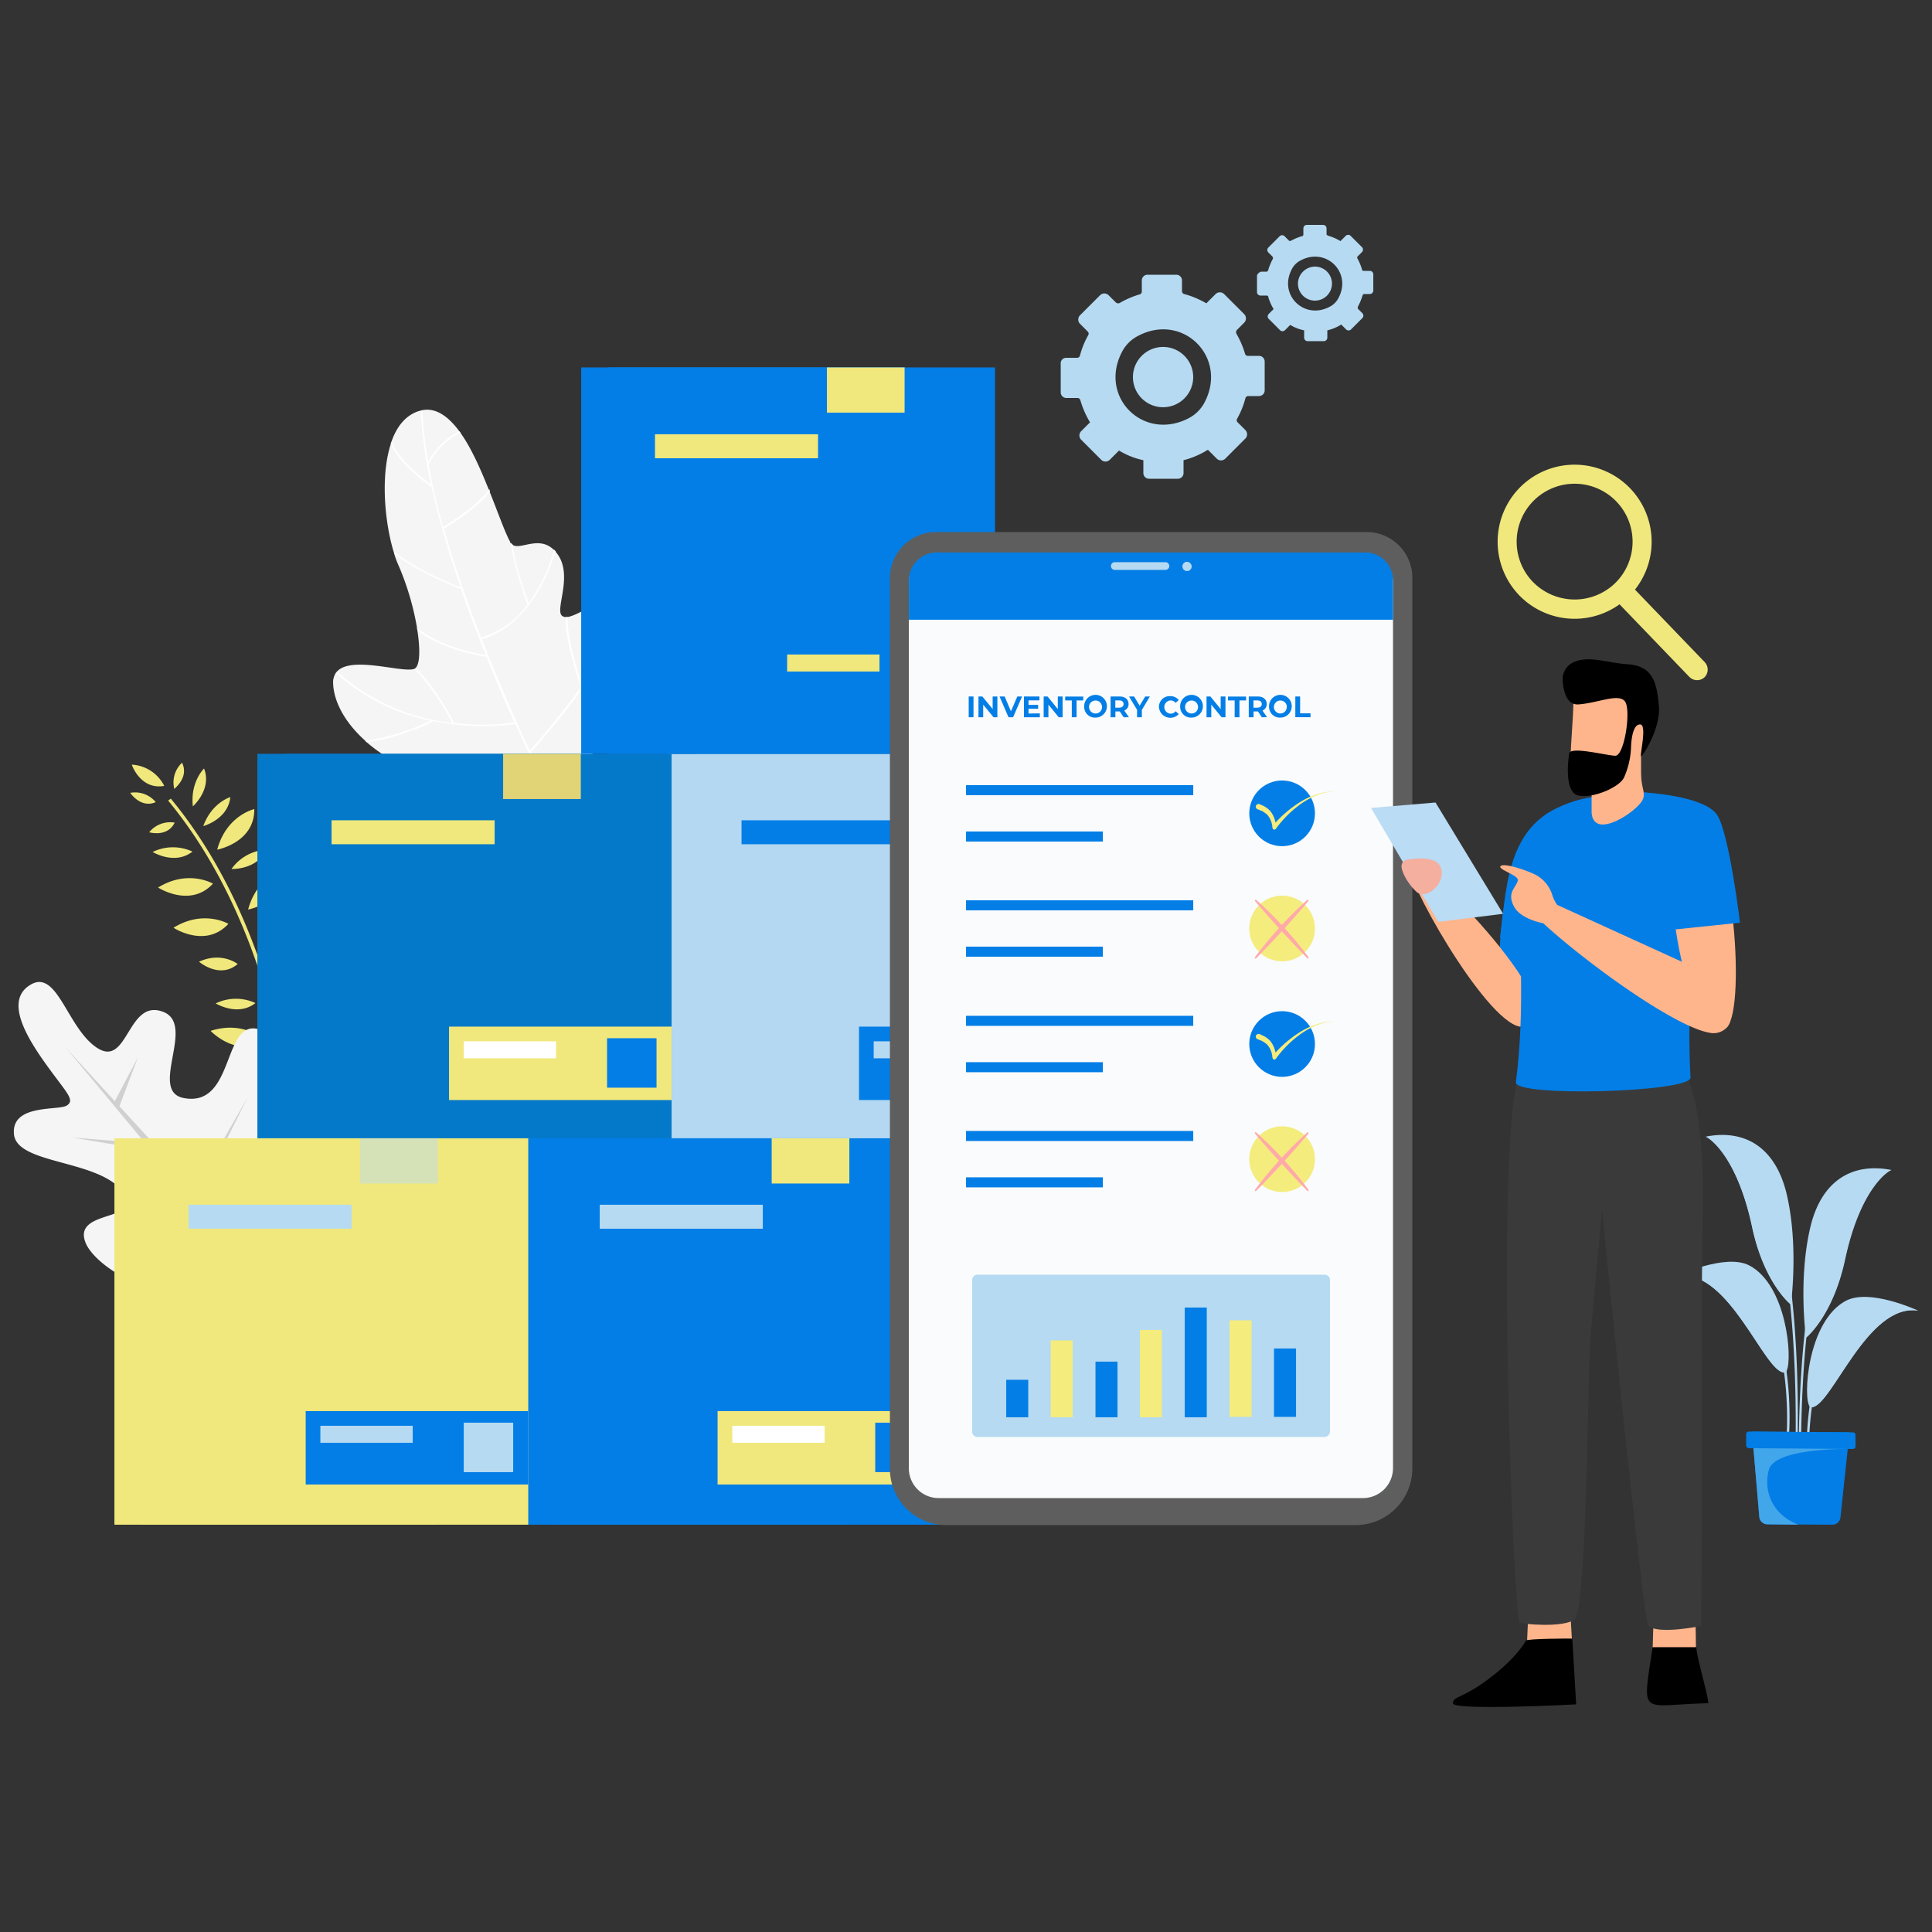 <svg id="Layer_1" data-name="Layer 1" xmlns="http://www.w3.org/2000/svg" xmlns:xlink="http://www.w3.org/1999/xlink" viewBox="0 0 500 500">
  <rect x="0" y="0" width="500" height="500" fill="#333333" stroke="none"/>
  <defs>
    <style>
      .cls-1 {
        fill: #f5f5f5;
      }

      .cls-2 {
        fill: #fff;
      }

      .cls-3 {
        fill: #f0e87c;
      }

      .cls-4 {
        opacity: 0.15;
      }

      .cls-5 {
        fill: #6952e2;
      }

      .cls-6 {
        fill: url(#linear-gradient);
      }

      .cls-25, .cls-7 {
        fill: #badcf4;
      }

      .cls-24, .cls-7 {
        isolation: isolate;
      }

      .cls-7 {
        opacity: 0.5;
      }

      .cls-8 {
        fill: url(#linear-gradient-2);
      }

      .cls-9 {
        fill: #b4d8f1;
      }

      .cls-10 {
        fill: #037ee6;
      }

      .cls-11 {
        fill: #b6daf2;
      }

      .cls-12 {
        fill: url(#linear-gradient-3);
      }

      .cls-13 {
        fill: #0579c9;
      }

      .cls-14 {
        fill: #e0d477;
      }

      .cls-15 {
        fill: url(#linear-gradient-4);
      }

      .cls-16 {
        fill: #42a6ea;
      }

      .cls-17 {
        fill: #f4af9f;
      }

      .cls-18 {
        fill: #ffb58c;
      }

      .cls-19 {
        fill: #3a3a3a;
      }

      .cls-20 {
        fill: #5e5e5e;
      }

      .cls-21 {
        fill: #f9fbfc;
      }

      .cls-22 {
        fill: #f4ec7d;
      }

      .cls-23 {
        fill: #ffa9a9;
      }
    </style>
    <linearGradient id="linear-gradient" x1="298.41" y1="872.59" x2="298.41" y2="972.59" gradientTransform="translate(0 -578)" gradientUnits="userSpaceOnUse">
      <stop offset="0" stop-color="#9972ff"/>
      <stop offset="1" stop-color="#7f85ff"/>
    </linearGradient>
    <linearGradient id="linear-gradient-2" x1="338.11" y1="946.12" x2="338.11" y2="958.94" xlink:href="#linear-gradient"/>
    <linearGradient id="linear-gradient-3" x1="269.51" y1="846.62" x2="269.51" y2="859.44" xlink:href="#linear-gradient"/>
    <linearGradient id="linear-gradient-4" x1="247.21" y1="746.65" x2="247.21" y2="759.47" xlink:href="#linear-gradient"/>
  </defs>
  <g>
    <path class="cls-1" d="M94.51,191.69l.4.4c5.5,4.8,13.9,9.1,25.5,11.5a36.87,36.87,0,0,0,20.1-1.2.76.76,0,0,0,.4-.2,44.88,44.88,0,0,0,19.3-13.9s8.4-27.5,2.5-31.5a.76.76,0,0,0-.4-.2h-.1c-6.2-2.7-12.2,2.7-15.4,3.1h-.5a.6.6,0,0,1-.4-.1c-3-.7,2.6-10-1.5-16a8.74,8.74,0,0,0-.8-1c-.1-.1-.2-.3-.4-.4-3.9-3.7-8.8.4-10.7-1.3l-.3-.3a.52.52,0,0,1-.2-.4c-1.3-2.3-3.1-7.5-5.4-13.2-.1-.2-.1-.3-.2-.5-2.1-5.2-4.5-10.7-7.4-14.7a1.38,1.38,0,0,1-.3-.4c-2.8-3.7-6-6-9.6-5.2a.37.37,0,0,0-.3.1h-.1c-3.6,1-6,4-7.4,8a1.45,1.45,0,0,0-.2.7h0c-2.6,8.1-1.6,19.8.7,27.6a2.54,2.54,0,0,1,.2.7,23.76,23.76,0,0,0,1.2,3.2,71.45,71.45,0,0,1,4.7,15.9c0,.2.1.4.1.7.7,4.6.7,8.3-.3,9.6-.1.1-.1.2-.2.2l-.1.1c-2.4,1.5-16.1-3.4-20.1.7l-.3.3a4.81,4.81,0,0,0-.8,2.2C86.11,180.69,88.61,186.39,94.51,191.69Z"/>
    <path class="cls-2" d="M94.51,191.69l.4.4a45.26,45.26,0,0,0,10.1-2.5,46.69,46.69,0,0,0,7.1-2.9v-.1a63.47,63.47,0,0,0,21.3.8c3.6,8,6.4,13.6,7.1,15a1.24,1.24,0,0,0,.2.3l.4-.2a.44.44,0,0,1-.1-.3c-.4-.8-1.7-3.5-3.6-7.5,1.8-2,21.2-23.8,25.4-37.9a.76.76,0,0,0-.4-.2c-1.9,6.2-6.7,14-11.7,20.9-.7-2-4.1-12.6-3.8-17.8h-.5c-.3,5.8,3.6,17.3,3.9,18.2-5.9,8.1-11.9,14.9-13.2,16.4-3.2-6.8-7.8-17.1-12.4-28.9l1.1-.3c11.9-4.1,16.9-18.9,18-22.4-.1-.1-.2-.3-.4-.4a44.17,44.17,0,0,1-6.6,13.8c-.7-1.9-3.7-10.4-4.1-15.1l-.3-.3a.52.52,0,0,1-.2-.4c.4,5,3.8,15,4.3,16.2a23.07,23.07,0,0,1-12,8.5c-3.5-8.9-6.9-18.6-9.6-28.2,1.5-.9,9.1-5.5,11.9-9.7-.1-.2-.1-.3-.2-.5-2.6,4-10.2,8.7-11.9,9.8a146.83,146.83,0,0,1-3.8-16.3h.1a17.66,17.66,0,0,1,8.2-8.1,1.38,1.38,0,0,1-.3-.4,19,19,0,0,0-8.1,7.9,107.47,107.47,0,0,1-1.5-13.1.37.37,0,0,0-.3.1h-.1a113.8,113.8,0,0,0,2.6,18.9c-1.3-1-8.6-6.5-10-10.9a1.45,1.45,0,0,0-.2.7h0c2,4.9,9.8,10.5,10.2,10.7l.1-.2a242.94,242.94,0,0,0,7.6,26.3c-1.9-.7-11.1-4.3-17.3-9.3a2.54,2.54,0,0,1,.2.7c7,5.3,17.1,9,17.2,9.1h0c2,5.9,4.2,11.6,6.4,17-2.1-.3-11.5-2-17.8-7,0,.2.1.4.1.7,6.6,5,16.4,6.6,17.9,6.8,2.5,6.3,5,12.1,7.2,17a59.92,59.92,0,0,1-15.6.1,60.53,60.53,0,0,0-9.8-14.2c-.1.1-.1.2-.2.2l-.1.1a65.07,65.07,0,0,1,9.6,13.9,53.16,53.16,0,0,1-29.7-13.2l-.3.3a51.4,51.4,0,0,0,24.4,12.3A56.08,56.08,0,0,1,94.51,191.69Z"/>
    <path class="cls-3" d="M33.71,205.19s2.7,4.1,6.6,2.4A6.94,6.94,0,0,0,33.71,205.19Zm25.9,1.1s-4.8,1.4-7,7.5C52.61,213.79,59,212.09,59.61,206.29Zm4.6,29.1s9.7-1.8,9.6-10.5C73.81,224.89,66.61,226.49,64.21,235.39Zm-4.3-10.5s6.6.3,9-5A11.93,11.93,0,0,0,59.91,224.89Zm-17.4-21.5a10,10,0,0,0-8.4-5.5C34.11,198,36.41,204.49,42.51,203.39Zm4.6-6a7,7,0,0,0-2,6.8C45.11,204.09,49,201.19,47.11,197.39Zm5.7,1.5s-3.6,3.4-2.9,9.8C49.91,208.69,54.91,204.29,52.81,198.89Zm13,10.5s-7.2,1.6-9.6,10.5C56.21,219.89,65.91,218.09,65.81,209.39Zm16.1,39.3a12.23,12.23,0,0,0,2.8,9.9S86.51,252.29,81.91,248.69Zm9.7,3.1a9.82,9.82,0,0,0-2-9.8S86.61,248.29,91.61,251.79Zm8.6-10.9s-3.3,3.6-.7,7A7,7,0,0,0,100.21,240.89Zm-28.9,14.3s6.6.3,9-5A12.35,12.35,0,0,0,71.31,255.19Zm-3.1-9s9.9,0,11.4-8.5C79.61,237.59,72.21,237.89,68.21,246.19Zm9.4,11.4s0,4.9,4.2,5.7C81.91,263.29,81.71,259.59,77.61,257.59Zm-22.5-28.9s-6.4-3.8-14.2,1C40.91,229.69,49.21,235.09,55.11,228.69Zm39.7,46.8a9.83,9.83,0,0,0-9.7-2.5C85.11,273.09,89.51,278.49,94.81,275.49Zm-6.5-10.8s2.3,6.6,8.3,5.6C96.71,270.29,94.81,265.39,88.31,264.69Zm-6.1,18.1s8.8,4.4,14-2.6A14.61,14.61,0,0,0,82.21,282.79Zm11.6-24.3s2.3,4.3,6.4,3A7.09,7.09,0,0,0,93.81,258.49Zm5.4-4.7s2.3,6.6,8.3,5.6A9.91,9.91,0,0,0,99.21,253.79Zm5.4-4.3-.2-.8c-10,1.9-18,10.3-23.2,24.5a93.37,93.37,0,0,0-4.4,17.4q-.45-3.9-1.2-8.1c-3.5-21.5-11.7-52-31.4-75.8l-.7.5c19.5,23.6,27.7,54,31.2,75.4.6,4,1.1,7.8,1.5,11.3v.1h0a207.33,207.33,0,0,1,1.3,29.6h.9a210.09,210.09,0,0,0-1.3-29.8C77.51,290.79,82.11,253.69,104.61,249.49Zm-38.5,10.1a12,12,0,0,0-10.3.1C55.91,259.69,61.51,263.19,66.11,259.59Zm-11.6,7.2s6.8,7.2,14,2.4C68.51,269.19,63.21,264,54.51,266.79Zm-4.7-46.4a12,12,0,0,0-10.3.1S45.21,224,49.81,220.39Zm9.3,18.7s-6.4-3.8-14.2,1C45,240.19,53.21,245.49,59.11,239.09Zm46.8,9.4s3.8,5.8,9.4,3.4A10.13,10.13,0,0,0,105.91,248.49Zm-44.4,1s-4.1-3.3-10-.6C51.51,248.89,56.81,253.49,61.51,249.49Zm-16.3-36.6a7,7,0,0,0-6.6,2.5S43.31,216.79,45.21,212.89Z"/>
    <path class="cls-1" d="M47.71,335c24.5,1.2,30,16.2,35.2,11.8a4.62,4.62,0,0,0,.7-.7c3.2-4.4-7.1-11.4-7-34.9,0-14.9.8-42.3-9.9-44.9-9.1-2.2-6,20.2-19,17.9-9.5-1.6,3.1-18.9-5.4-22.3-9.3-3.7-9.1,14.3-17,9.4s-10.4-20.8-17.5-16.4c-.1.1-.2.1-.3.2-6.6,4.4.3,14.7,5.1,21.3s6.8,8.3,4.7,9.7-14.4-.5-13.7,7.4,21.6,6.5,28.1,14.8-13.7,4.2-9.4,13.7C24.81,327.19,35.61,334.39,47.71,335Z"/>
    <polygon class="cls-4" points="31.51 320.89 56.81 319.09 39.11 297.79 39.11 297.79 18.61 294.39 37.61 295.89 16.91 270.99 29.71 284.99 35.71 273.59 30.91 286.29 50.51 307.69 64.11 283.99 51.61 308.99 76.11 335.99 73.51 338.19 58.01 320.69 31.51 320.89"/>
    <g>
      <rect class="cls-5" x="241.31" y="294.59" width="83.8" height="100"/>
      <rect class="cls-6" x="248.41" y="294.59" width="100" height="100"/>
      <rect class="cls-7" x="304.91" y="294.59" width="20.1" height="11.7"/>
      <rect class="cls-5" x="260.51" y="311.79" width="42.2" height="6.2"/>
      <rect class="cls-5" x="290.81" y="365.19" width="57.6" height="19"/>
      <rect class="cls-7" x="294.61" y="368.99" width="23.9" height="4.4"/>
      <polygon class="cls-8" points="331.71 380.99 344.51 380.99 344.51 368.09 331.71 368.09 331.71 380.99"/>
    </g>
    <rect class="cls-9" x="172.71" y="195.09" width="83.8" height="100"/>
    <rect class="cls-9" x="179.91" y="195.09" width="100" height="100"/>
    <rect class="cls-7" x="236.31" y="195.09" width="20.1" height="11.7"/>
    <rect class="cls-10" x="191.91" y="212.29" width="42.2" height="6.2"/>
    <rect class="cls-10" x="222.31" y="265.69" width="57.6" height="19"/>
    <rect class="cls-11" x="226.11" y="269.49" width="23.9" height="4.4"/>
    <polygon class="cls-12" points="263.11 281.39 275.91 281.39 275.91 268.59 263.11 268.59 263.11 281.39"/>
    <rect class="cls-13" x="66.61" y="195.09" width="83.8" height="100"/>
    <rect class="cls-13" x="73.81" y="195.09" width="100" height="100"/>
    <rect class="cls-14" x="130.21" y="195.09" width="20.1" height="11.7"/>
    <rect class="cls-3" x="85.81" y="212.29" width="42.2" height="6.2"/>
    <rect class="cls-3" x="116.21" y="265.69" width="57.6" height="19"/>
    <rect class="cls-2" x="120.01" y="269.49" width="23.9" height="4.4"/>
    <rect class="cls-10" x="157.11" y="268.69" width="12.8" height="12.8"/>
    <rect class="cls-10" x="150.41" y="95.09" width="83.8" height="100"/>
    <rect class="cls-10" x="157.51" y="95.09" width="100" height="100"/>
    <rect class="cls-3" x="214.01" y="95.09" width="20.1" height="11.7"/>
    <rect class="cls-3" x="169.51" y="112.39" width="42.2" height="6.2"/>
    <rect class="cls-10" x="199.91" y="165.69" width="57.6" height="19"/>
    <rect class="cls-3" x="203.71" y="169.39" width="23.9" height="4.4"/>
    <polygon class="cls-15" points="240.81 181.49 253.61 181.49 253.61 168.69 240.81 168.69 240.81 181.49"/>
    <rect class="cls-10" x="136.11" y="294.59" width="83.8" height="100"/>
    <rect class="cls-10" x="143.31" y="294.59" width="100" height="100"/>
    <rect class="cls-3" x="199.71" y="294.59" width="20.1" height="11.7"/>
    <rect class="cls-11" x="155.21" y="311.79" width="42.2" height="6.2"/>
    <rect class="cls-3" x="185.71" y="365.19" width="57.6" height="19"/>
    <rect class="cls-2" x="189.51" y="368.99" width="23.9" height="4.4"/>
    <rect class="cls-10" x="226.51" y="368.19" width="12.8" height="12.8"/>
    <rect class="cls-3" x="29.61" y="294.59" width="83.8" height="100"/>
    <rect class="cls-3" x="36.71" y="294.59" width="100" height="100"/>
    <rect class="cls-7" x="93.21" y="294.59" width="20.1" height="11.7"/>
    <rect class="cls-11" x="48.81" y="311.79" width="42.2" height="6.2"/>
    <rect class="cls-10" x="79.11" y="365.19" width="57.6" height="19"/>
    <rect class="cls-11" x="82.91" y="368.99" width="23.9" height="4.4"/>
    <rect class="cls-11" x="120.01" y="368.19" width="12.8" height="12.8"/>
    <g>
      <path class="cls-3" d="M393.11,154a19.94,19.94,0,1,0,.6-28.2A20,20,0,0,0,393.11,154Zm3.6-3.4a15,15,0,1,1,21.2.4A15.09,15.09,0,0,1,396.71,150.59Z"/>
      <path class="cls-3" d="M441.11,175.29h0a2.81,2.81,0,0,0,.1-3.9l-20.2-21-4,3.8,20.2,21A2.81,2.81,0,0,0,441.11,175.29Z"/>
    </g>
    <g>
      <g>
        <path class="cls-11" d="M462.41,354.69c-.1.3-.3.5-.5.5h-.2c-5.1-.1-14.2-26.6-27.2-25h-.4s12.4-5.9,18.6-2.7C462.41,332.59,463.91,351.49,462.41,354.69Z"/>
        <path class="cls-11" d="M462.41,354.69c-.1.3-.3.5-.5.5h-.2c-5.1-.1-14.2-26.6-27.2-25,0,0,14.4-5.7,21.1,6A55.89,55.89,0,0,1,462.41,354.69Z"/>
        <path class="cls-11" d="M462.71,371.19h0a.32.32,0,0,1-.3-.3c0-.4,2.4-38.6-18.3-41.5-.2,0-.3-.2-.3-.4s.2-.3.4-.3c21.3,2.9,18.9,41.7,18.8,42.2A.32.32,0,0,1,462.71,371.19Z"/>
      </g>
      <g>
        <path class="cls-11" d="M496.41,339.19h0c-13.2-2-22.3,24.6-27.5,25h-.2c-.1,0-.2-.1-.3-.1-1.9-1.9-.7-22.3,9.4-27.5C483.91,333.49,495.71,338.89,496.41,339.19Z"/>
        <path class="cls-11" d="M496.41,339.19c-13.2-2-22.3,24.7-27.5,25h-.2c-.1,0-.2-.1-.3-.1.9-4.6,2.5-14,8-20.7C483.71,334.39,495.51,338.89,496.41,339.19Z"/>
        <path class="cls-11" d="M467.91,380.19a.27.27,0,0,1-.3-.3c0-.4-2.5-39.2,18.8-42.2.2,0,.3.1.4.3s-.1.3-.3.4c-20.7,2.9-18.3,41.1-18.3,41.5a.27.27,0,0,1-.3.3Z"/>
      </g>
      <g>
        <path class="cls-11" d="M463.51,337.39h0v.2a.31.31,0,0,1-.2-.1c-1.1-.9-7.1-6.7-9.9-20.1-4-18.5-11.2-22.8-11.6-23h0l-.4-.2c.1,0,.3-.1.4-.1,10-1.8,17.6,3,20.5,14.6C465.41,321.49,463.71,335.79,463.51,337.39Z"/>
        <path class="cls-11" d="M463.31,337.39c-1.1-.9-7.1-6.7-9.9-20.1-4-18.5-11.2-22.8-11.6-23,.7.1,13.9,2.8,17.6,18.1A164.66,164.66,0,0,1,463.31,337.39Z"/>
        <path class="cls-11" d="M464.91,378.29h0a.27.27,0,0,1-.3-.3v-.2c.2-7.7,1.8-72.3-16.3-80.2a.32.32,0,0,1,.2-.6c18.1,7.9,17,68.2,16.6,80.8v.2C465.21,378.19,465.11,378.29,464.91,378.29Z"/>
      </g>
      <g>
        <path class="cls-11" d="M489.51,302.79h0l-.4.2s-7.5,3.9-11.6,23c-3.1,14.4-9.8,20-10.1,20.2a1.75,1.75,0,0,0-.1-.5h0c-.3-2.7-1.7-16.2,1.3-28.5,2.9-11.6,10.7-16.4,20.9-14.4Z"/>
        <path class="cls-11" d="M489.41,302.79h0l-.4.2s-7.5,3.9-11.6,23c-3.1,14.4-9.8,20-10.1,20.2a1.75,1.75,0,0,0-.1-.5h0c2.1-18.7,5.4-27.9,8.4-33.7C479.41,305.09,489.41,302.79,489.41,302.79Z"/>
        <path class="cls-11" d="M465.81,379.09a.27.27,0,0,1-.3-.3c-.1-20.6,1.3-66.2,16.8-73,.2-.1.3,0,.4.2s0,.3-.2.4c-15.2,6.7-16.5,52-16.4,72.4a.32.32,0,0,1-.3.3Z"/>
      </g>
    </g>
    <g>
      <path class="cls-10" d="M453.41,370.49l.2,2.3,1.7,19.8a2.08,2.08,0,0,0,2.1,1.9l16.8.1a2.08,2.08,0,0,0,2.1-1.9l1.9-17.8h0l.4-4.2Z"/>
      <path class="cls-16" d="M453.61,372.79l1.7,19.8a2.08,2.08,0,0,0,2.1,1.9l8,.1c-7.3-2.9-9-9.3-7.6-14.3,1.6-5.3,18.5-5.3,20.3-5.3h0l-16.1-3.4Z"/>
      <path class="cls-10" d="M452.61,374.79l26.9.2a.68.68,0,0,0,.7-.7v-2.9a.68.68,0,0,0-.7-.7l-26.9-.2a.68.68,0,0,0-.7.7v2.9A.75.75,0,0,0,452.61,374.79Z"/>
    </g>
    <path class="cls-17" d="M409.51,277.49c14.5.6,7.2,14,4.4,25.9-5.2,18.7-2.5,42.9-10.1,45.5-20.2,5.9-13.1-65.5-7.4-68.7C399,278.79,404.61,277.89,409.51,277.49Z"/>
    <path class="cls-17" d="M395.71,342.69c14.2-10,12.5,57.6,8.5,76.6s-7.8,6-10.3-24.3C391.41,364.49,390.11,346.59,395.71,342.69Z"/>
    <polygon class="cls-18" points="406.41 417.29 406.81 424.39 395.21 424.69 395.51 417.79 406.41 417.29"/>
    <path d="M394.91,424.59s-2.2,4.3-9.5,9.8-9.2,4.4-9.4,6.4,31.9.3,31.9.3l-1-17C407,424,394.91,424.09,394.91,424.59Z"/>
    <path class="cls-17" d="M425,277.79c14.3-2.8,14.1,12.5,14.1,24.8-.7,19.4,3.7,41.8-3,46.1-18.2,10.5-23.4-63-18.7-67.4C419.61,279.19,420.31,279.39,425,277.79Z"/>
    <g>
      <path class="cls-18" d="M428.51,342.69c14.2-10,12.5,57.6,8.5,76.6s-7.8,6-10.3-24.3C424.21,364.49,422.91,346.59,428.51,342.69Z"/>
      <polygon class="cls-18" points="438.81 419.49 438.91 426.39 427.71 426.49 427.91 419.69 438.81 419.49"/>
    </g>
    <path d="M439,426.29c.1,2.7,3,12.1,3.1,14.5-17.7.4-17.2,4-14.4-14.5Z"/>
    <path class="cls-19" d="M436.51,278.39s4.6,8.1,4.2,33.9c-.5,29.6-.2,36.5-.2,38.7s-.2,69.8-.2,69.8-11.1,2.3-13.7,0c-1.4-1.2-12-107.6-12-107.6s-2.4,25.2-3.1,34.8c-.6,8.3-.8,65.2-3.8,71-3.1,2.5-14.3,1.2-14.4,1-1.7-1.8-6.1-118.7-.7-140Z"/>
    <g>
      <path class="cls-10" d="M402.81,214.09c7.9,5.2-2.8,53.1-9,50.6C383,265.39,388.31,208.39,402.81,214.09Z"/>
      <path class="cls-10" d="M411.91,206.69c-22.2,2.6-21.8,22-23.7,35.9l15.5,2.3Z"/>
    </g>
    <path class="cls-18" d="M393.31,265.69c-9.3-1.7-30.7-40.1-28.6-42.3C366.31,219.19,411.61,265.89,393.31,265.69Z"/>
    <path class="cls-10" d="M425.81,205.09c29.7,4.1,8.7,21.1,11.7,73.8,0,3.8-45.5,5.1-45.2,1.2,5.3-41.5-8.7-69,19.6-73.8"/>
    <path class="cls-20" d="M353.61,137.69H242.21a11.93,11.93,0,0,0-11.9,11.9v230.5a14.55,14.55,0,0,0,14.6,14.6h106a14.68,14.68,0,0,0,14.6-14.6V149.49A11.84,11.84,0,0,0,353.61,137.69Z"/>
    <path class="cls-21" d="M352.81,143H242.91a7.77,7.77,0,0,0-7.7,7.7V380a7.7,7.7,0,0,0,7.7,7.7h109.9a7.77,7.77,0,0,0,7.7-7.7V150.69A7.7,7.7,0,0,0,352.81,143Z"/>
    <path class="cls-10" d="M360.51,150.19v10.2H235.21v-10.2a7.23,7.23,0,0,1,7.2-7.2h111A7.15,7.15,0,0,1,360.51,150.19Z"/>
    <path class="cls-11" d="M301.61,145.49h-13.1a1,1,0,0,0,0,2h13.1a1,1,0,0,0,0-2Zm5.6-.1a1.2,1.2,0,1,0,1.2,1.2A1.29,1.29,0,0,0,307.21,145.39Z"/>
    <g>
      <rect class="cls-10" x="250.01" y="203.19" width="58.8" height="2.6"/>
      <rect class="cls-10" x="250.01" y="215.19" width="35.4" height="2.6"/>
    </g>
    <circle class="cls-10" cx="331.81" cy="210.49" r="8.5"/>
    <path class="cls-22" d="M341,205.49a19.27,19.27,0,0,0-4.4,2,30.62,30.62,0,0,0-6.5,5.4,7,7,0,0,0-1.2-2.8,5.52,5.52,0,0,0-1.7-1.4c-.3-.2-.7-.3-1-.5-.1,0-.2-.1-.3-.1a.73.73,0,0,0-.9.6.76.76,0,0,0,.6.8c.1,0,.1,0,.2.1a6.89,6.89,0,0,1,.8.3,7.1,7.1,0,0,1,1.4,1,5.65,5.65,0,0,1,1.3,3.3h0a.76.76,0,0,0,.2.4.48.48,0,0,0,.7-.1,28,28,0,0,1,6.7-6.6,21,21,0,0,1,4.2-2.2,15.07,15.07,0,0,1,4.7-.9A15.94,15.94,0,0,0,341,205.49Z"/>
    <g>
      <rect class="cls-10" x="250.01" y="232.99" width="58.8" height="2.6"/>
      <rect class="cls-10" x="250.01" y="244.99" width="35.4" height="2.6"/>
    </g>
    <circle class="cls-22" cx="331.81" cy="240.29" r="8.5"/>
    <path class="cls-23" d="M338.61,233.19c-4.3,5.1-8.8,10-13.5,14.8-.2.2-.5,0-.3-.3a104.91,104.91,0,0,1,13.5-14.8C338.51,232.69,338.71,233,338.61,233.19Z"/>
    <path class="cls-23" d="M325.11,232.89a99.68,99.68,0,0,1,13.5,14.8.21.21,0,1,1-.3.3c-4.6-4.8-9.2-9.7-13.5-14.8C324.61,233,324.91,232.79,325.11,232.89Z"/>
    <g>
      <rect class="cls-10" x="250.01" y="292.69" width="58.8" height="2.6"/>
      <rect class="cls-10" x="250.01" y="304.69" width="35.4" height="2.6"/>
    </g>
    <circle class="cls-22" cx="331.81" cy="299.99" r="8.5"/>
    <g>
      <path class="cls-23" d="M338.61,293.39c-4.3,5.1-8.8,10-13.5,14.8-.2.2-.5,0-.3-.3a104.91,104.91,0,0,1,13.5-14.8C338.51,292.89,338.71,293.19,338.61,293.39Z"/>
      <path class="cls-23" d="M325.11,293.09a99.68,99.68,0,0,1,13.5,14.8.21.21,0,0,1-.3.3c-4.6-4.8-9.2-9.7-13.5-14.8A.21.21,0,0,1,325.11,293.09Z"/>
    </g>
    <g>
      <rect class="cls-10" x="250.01" y="262.89" width="58.8" height="2.6"/>
      <rect class="cls-10" x="250.01" y="274.89" width="35.4" height="2.6"/>
    </g>
    <circle class="cls-10" cx="331.81" cy="270.19" r="8.5"/>
    <path class="cls-22" d="M341,265a19.27,19.27,0,0,0-4.4,2,30.62,30.62,0,0,0-6.5,5.4,7,7,0,0,0-1.2-2.8,5.52,5.52,0,0,0-1.7-1.4c-.3-.2-.7-.3-1-.5-.1,0-.2-.1-.3-.1a.73.73,0,0,0-.9.6.76.76,0,0,0,.6.8c.1,0,.1,0,.2.1a6.89,6.89,0,0,1,.8.3,7.1,7.1,0,0,1,1.4,1,5.65,5.65,0,0,1,1.3,3.3h0a.76.76,0,0,0,.2.4.48.48,0,0,0,.7-.1,28,28,0,0,1,6.7-6.6,21,21,0,0,1,4.2-2.2,15.07,15.07,0,0,1,4.7-.9A15.94,15.94,0,0,0,341,265Z"/>
    <g class="cls-24">
      <path class="cls-10" d="M250.7,180.25h1.24v5.37H250.7Z"/>
      <path class="cls-10" d="M258.12,180.25v5.37h-1l-2.67-3.26v3.26h-1.22v-5.37h1l2.67,3.26v-3.26Z"/>
      <path class="cls-10" d="M264.51,180.25l-2.32,5.37H261l-2.32-5.37H260l1.63,3.83,1.65-3.83Z"/>
      <path class="cls-10" d="M269.11,184.62v1H265v-5.37H269v1h-2.82v1.17h2.49v1h-2.49v1.24Z"/>
      <path class="cls-10" d="M275,180.25v5.37h-1l-2.67-3.26v3.26h-1.23v-5.37h1l2.66,3.26v-3.26Z"/>
      <path class="cls-10" d="M277.38,181.27h-1.71v-1h4.67v1h-1.72v4.35h-1.24Z"/>
      <path class="cls-10" d="M280.59,182.94a2.94,2.94,0,1,1,2.93,2.77A2.77,2.77,0,0,1,280.59,182.94Zm4.61,0a1.68,1.68,0,1,0-1.68,1.71A1.64,1.64,0,0,0,285.2,182.94Z"/>
      <path class="cls-10" d="M290.8,185.62l-1-1.5h-1.14v1.5h-1.24v-5.37h2.32c1.43,0,2.33.75,2.33,1.95a1.75,1.75,0,0,1-1.11,1.69l1.21,1.73Zm-1.16-4.35h-1v1.87h1c.76,0,1.14-.36,1.14-.94S290.4,181.27,289.64,181.27Z"/>
      <path class="cls-10" d="M295.51,183.72v1.9h-1.24V183.7l-2.08-3.45h1.32l1.43,2.39,1.44-2.39h1.21Z"/>
      <path class="cls-10" d="M299.94,182.94a2.76,2.76,0,0,1,2.91-2.78,2.79,2.79,0,0,1,2.21,1l-.8.74a1.71,1.71,0,0,0-1.35-.63,1.72,1.72,0,0,0,0,3.43,1.71,1.71,0,0,0,1.35-.63l.8.73a2.95,2.95,0,0,1-5.12-1.81Z"/>
      <path class="cls-10" d="M305.43,182.94a2.94,2.94,0,1,1,2.94,2.77A2.78,2.78,0,0,1,305.43,182.94Zm4.62,0a1.68,1.68,0,1,0-1.68,1.71A1.64,1.64,0,0,0,310.05,182.94Z"/>
      <path class="cls-10" d="M317.15,180.25v5.37h-1l-2.67-3.26v3.26h-1.23v-5.37h1l2.66,3.26v-3.26Z"/>
      <path class="cls-10" d="M319.53,181.27h-1.72v-1h4.67v1h-1.71v4.35h-1.24Z"/>
      <path class="cls-10" d="M326.56,185.62l-1-1.5h-1.14v1.5h-1.24v-5.37h2.32c1.43,0,2.32.75,2.32,1.95a1.74,1.74,0,0,1-1.1,1.69l1.2,1.73Zm-1.16-4.35h-1v1.87h1c.76,0,1.14-.36,1.14-.94S326.16,181.27,325.4,181.27Z"/>
      <path class="cls-10" d="M328.43,182.94a2.94,2.94,0,1,1,2.94,2.77A2.78,2.78,0,0,1,328.43,182.94Zm4.61,0a1.68,1.68,0,1,0-1.67,1.71A1.63,1.63,0,0,0,333,182.94Z"/>
      <path class="cls-10" d="M335.23,180.25h1.24v4.36h2.69v1h-3.93Z"/>
    </g>
    <g>
      <g>
        <path class="cls-11" d="M274.51,94.09v7.4A1.47,1.47,0,0,0,276,103h2.8a.76.76,0,0,1,.8.6,24.09,24.09,0,0,0,2.5,5.7h0l-2.3,2.3a1.57,1.57,0,0,0,0,2.2L285,119a1.57,1.57,0,0,0,2.2,0l2.4-2.4h0a20.26,20.26,0,0,0,6.3,2.5h0v3.3a1.47,1.47,0,0,0,1.5,1.5h7.4a1.47,1.47,0,0,0,1.5-1.5v-3.3h0a22.21,22.21,0,0,0,6.3-2.7h0l2.3,2.3a1.57,1.57,0,0,0,2.2,0l5.2-5.2a1.57,1.57,0,0,0,0-2.2l-2-2a.77.77,0,0,1-.1-1,21.78,21.78,0,0,0,2.1-5.2.76.76,0,0,1,.8-.6h2.7a1.47,1.47,0,0,0,1.5-1.5v-7.4a1.47,1.47,0,0,0-1.5-1.5H323a.76.76,0,0,1-.8-.6,23.11,23.11,0,0,0-2.2-5.1.92.92,0,0,1,.1-1l1.9-1.9a1.57,1.57,0,0,0,0-2.2l-5.2-5.2a1.57,1.57,0,0,0-2.2,0l-2.4,2.4h0a23.78,23.78,0,0,0-5.7-2.4.76.76,0,0,1-.6-.8v-2.7a1.47,1.47,0,0,0-1.5-1.5H297a1.47,1.47,0,0,0-1.5,1.5v2.8a.76.76,0,0,1-.6.8,23.11,23.11,0,0,0-5.1,2.2.92.92,0,0,1-1-.1l-1.9-1.9a1.57,1.57,0,0,0-2.2,0l-5.2,5.2a1.57,1.57,0,0,0,0,2.2l2,2a.77.77,0,0,1,.1,1,21.78,21.78,0,0,0-2.1,5.2.76.76,0,0,1-.8.6H276A1.42,1.42,0,0,0,274.51,94.09Zm15.9-3.1a9.64,9.64,0,0,1,4-4c11.7-6.3,23.5,5.5,17.3,17.2a9.64,9.64,0,0,1-4,4C295.91,114.39,284.21,102.69,290.41,91Z"/>
        <path class="cls-11" d="M301,89.79a7.8,7.8,0,1,1-7.8,7.8A7.81,7.81,0,0,1,301,89.79Z"/>
      </g>
      <g>
        <path class="cls-11" d="M325.31,71.39v4.2a.9.9,0,0,0,.9.9h1.6c.2,0,.4.1.4.3a13,13,0,0,0,1.4,3.2h0l-1.3,1.3a.91.91,0,0,0,0,1.2l3,3a.91.91,0,0,0,1.2,0l1.4-1.4h0a11.25,11.25,0,0,0,3.6,1.4h0v1.9a.9.9,0,0,0,.9.9h4.2a.9.9,0,0,0,.9-.9v-1.9h0a11.45,11.45,0,0,0,3.6-1.5h0l1.3,1.3a.91.91,0,0,0,1.2,0l3-3a.91.91,0,0,0,0-1.2l-1.1-1.1a.61.61,0,0,1-.1-.6,14.76,14.76,0,0,0,1.2-2.9c.1-.2.2-.4.4-.4h1.5a.9.9,0,0,0,.9-.9V71a.9.9,0,0,0-.9-.9h-1.6c-.2,0-.4-.1-.4-.3a14.76,14.76,0,0,0-1.2-2.9.47.47,0,0,1,.1-.6l1.1-1.1a.91.91,0,0,0,0-1.2l-3-3a.91.91,0,0,0-1.2,0l-1.4,1.4h0a13,13,0,0,0-3.2-1.4c-.2-.1-.4-.2-.4-.4v-1.5a.9.9,0,0,0-.9-.9h-4.2a.9.9,0,0,0-.9.9v1.6c0,.2-.1.4-.3.4a14.76,14.76,0,0,0-2.9,1.2.47.47,0,0,1-.6-.1l-1.1-1.1a.91.91,0,0,0-1.2,0l-3,3a.91.91,0,0,0,0,1.2l1.1,1.1a.61.61,0,0,1,.1.6,14.76,14.76,0,0,0-1.2,2.9c-.1.2-.2.4-.4.4h-1.5C325.71,70.59,325.31,71,325.31,71.39Zm9-1.7a5.12,5.12,0,0,1,2.3-2.3c6.6-3.5,13.3,3.1,9.8,9.7a5.12,5.12,0,0,1-2.3,2.3C337.51,82.89,330.81,76.29,334.31,69.69Z"/>
        <path class="cls-11" d="M340.31,69a4.4,4.4,0,1,1-4.4,4.4A4.44,4.44,0,0,1,340.31,69Z"/>
      </g>
    </g>
    <path class="cls-11" d="M342.81,371.89H253a1.37,1.37,0,0,1-1.4-1.4v-39.2a1.37,1.37,0,0,1,1.4-1.4h89.8a1.37,1.37,0,0,1,1.4,1.4v39.2A1.5,1.5,0,0,1,342.81,371.89Z"/>
    <rect class="cls-10" x="260.41" y="357.09" width="5.7" height="9.7"/>
    <rect class="cls-22" x="271.91" y="346.89" width="5.7" height="19.9"/>
    <rect class="cls-10" x="283.51" y="352.39" width="5.7" height="14.4"/>
    <rect class="cls-22" x="295.01" y="344.19" width="5.7" height="22.6"/>
    <rect class="cls-10" x="306.61" y="338.39" width="5.7" height="28.4"/>
    <rect class="cls-22" x="318.21" y="341.69" width="5.7" height="25"/>
    <rect class="cls-10" x="329.71" y="348.99" width="5.7" height="17.7"/>
    <path class="cls-18" d="M411.91,202.59v7.8c.6,7.2,11.9-.5,13.2-3.4.9-1.9-.4-2.9-.4-6.9v-4.5c13.7-21.3-8.7-30.3-17.5-15.1C407.21,192.89,403.81,204.59,411.91,202.59Z"/>
    <path class="cls-18" d="M440.41,214.29c8.8,2.8,11.8,52.8,5.4,52C435.81,269.69,425.41,212.49,440.41,214.29Z"/>
    <path class="cls-18" d="M447,265.79a4.71,4.71,0,0,1-4.5,1.5c-12.8-2.2-51.8-33.4-48.4-35.2C395.81,230,455.11,256.29,447,265.79Z"/>
    <path class="cls-10" d="M425.51,205.09s15.9.8,19,6,5.8,27.7,5.8,27.7l-17.3,1.8-1.7-10.1"/>
    <polygon class="cls-25" points="371.51 207.69 389.01 236.49 372.21 238.59 354.81 209.09 371.51 207.69"/>
    <path class="cls-17" d="M362.71,224.19a1.72,1.72,0,0,1,1.4-1.7c2.6-.4,7.8-.9,8.8,2.1,1.3,4-3.6,8.2-6.1,6.4C365.11,229.59,362.81,226.29,362.71,224.19Z"/>
    <path class="cls-18" d="M392.81,227.89c-.5,1.9-2.9,3.1-1,6.7s8.4,4.5,8.4,4.5l2.8-4.9a8.82,8.82,0,0,1-1.2-2.3,8.9,8.9,0,0,0-4.6-5.6c-3.2-1.5-8.3-3-8.9-2.1S393.11,226.49,392.81,227.89Z"/>
    <polygon class="cls-18" points="403.01 234.19 438.31 250.29 438.31 259.09 401.31 236.89 403.01 234.19"/>
    <path d="M407.21,171.39a4.86,4.86,0,0,0-2.8,4.7c.2,2.7,1,6.5,4.2,6.2,5.1-.4,10.2-2.9,11.9-.8s-.1,14.2-2.5,14.1-11.6-2.5-11.9-.6-1.3,10.1,2.4,10.9,10.6-2.1,11.8-4.7a21,21,0,0,0,1.8-7.9c.1-2.4.6-5.9,2.4-5.8s-.2,8.1.2,8.2,5.2-7.3,4.6-13.2-1.5-10.2-8.3-10.6C415.61,171.49,411.21,169.59,407.21,171.39Z"/>
  </g>
</svg>
